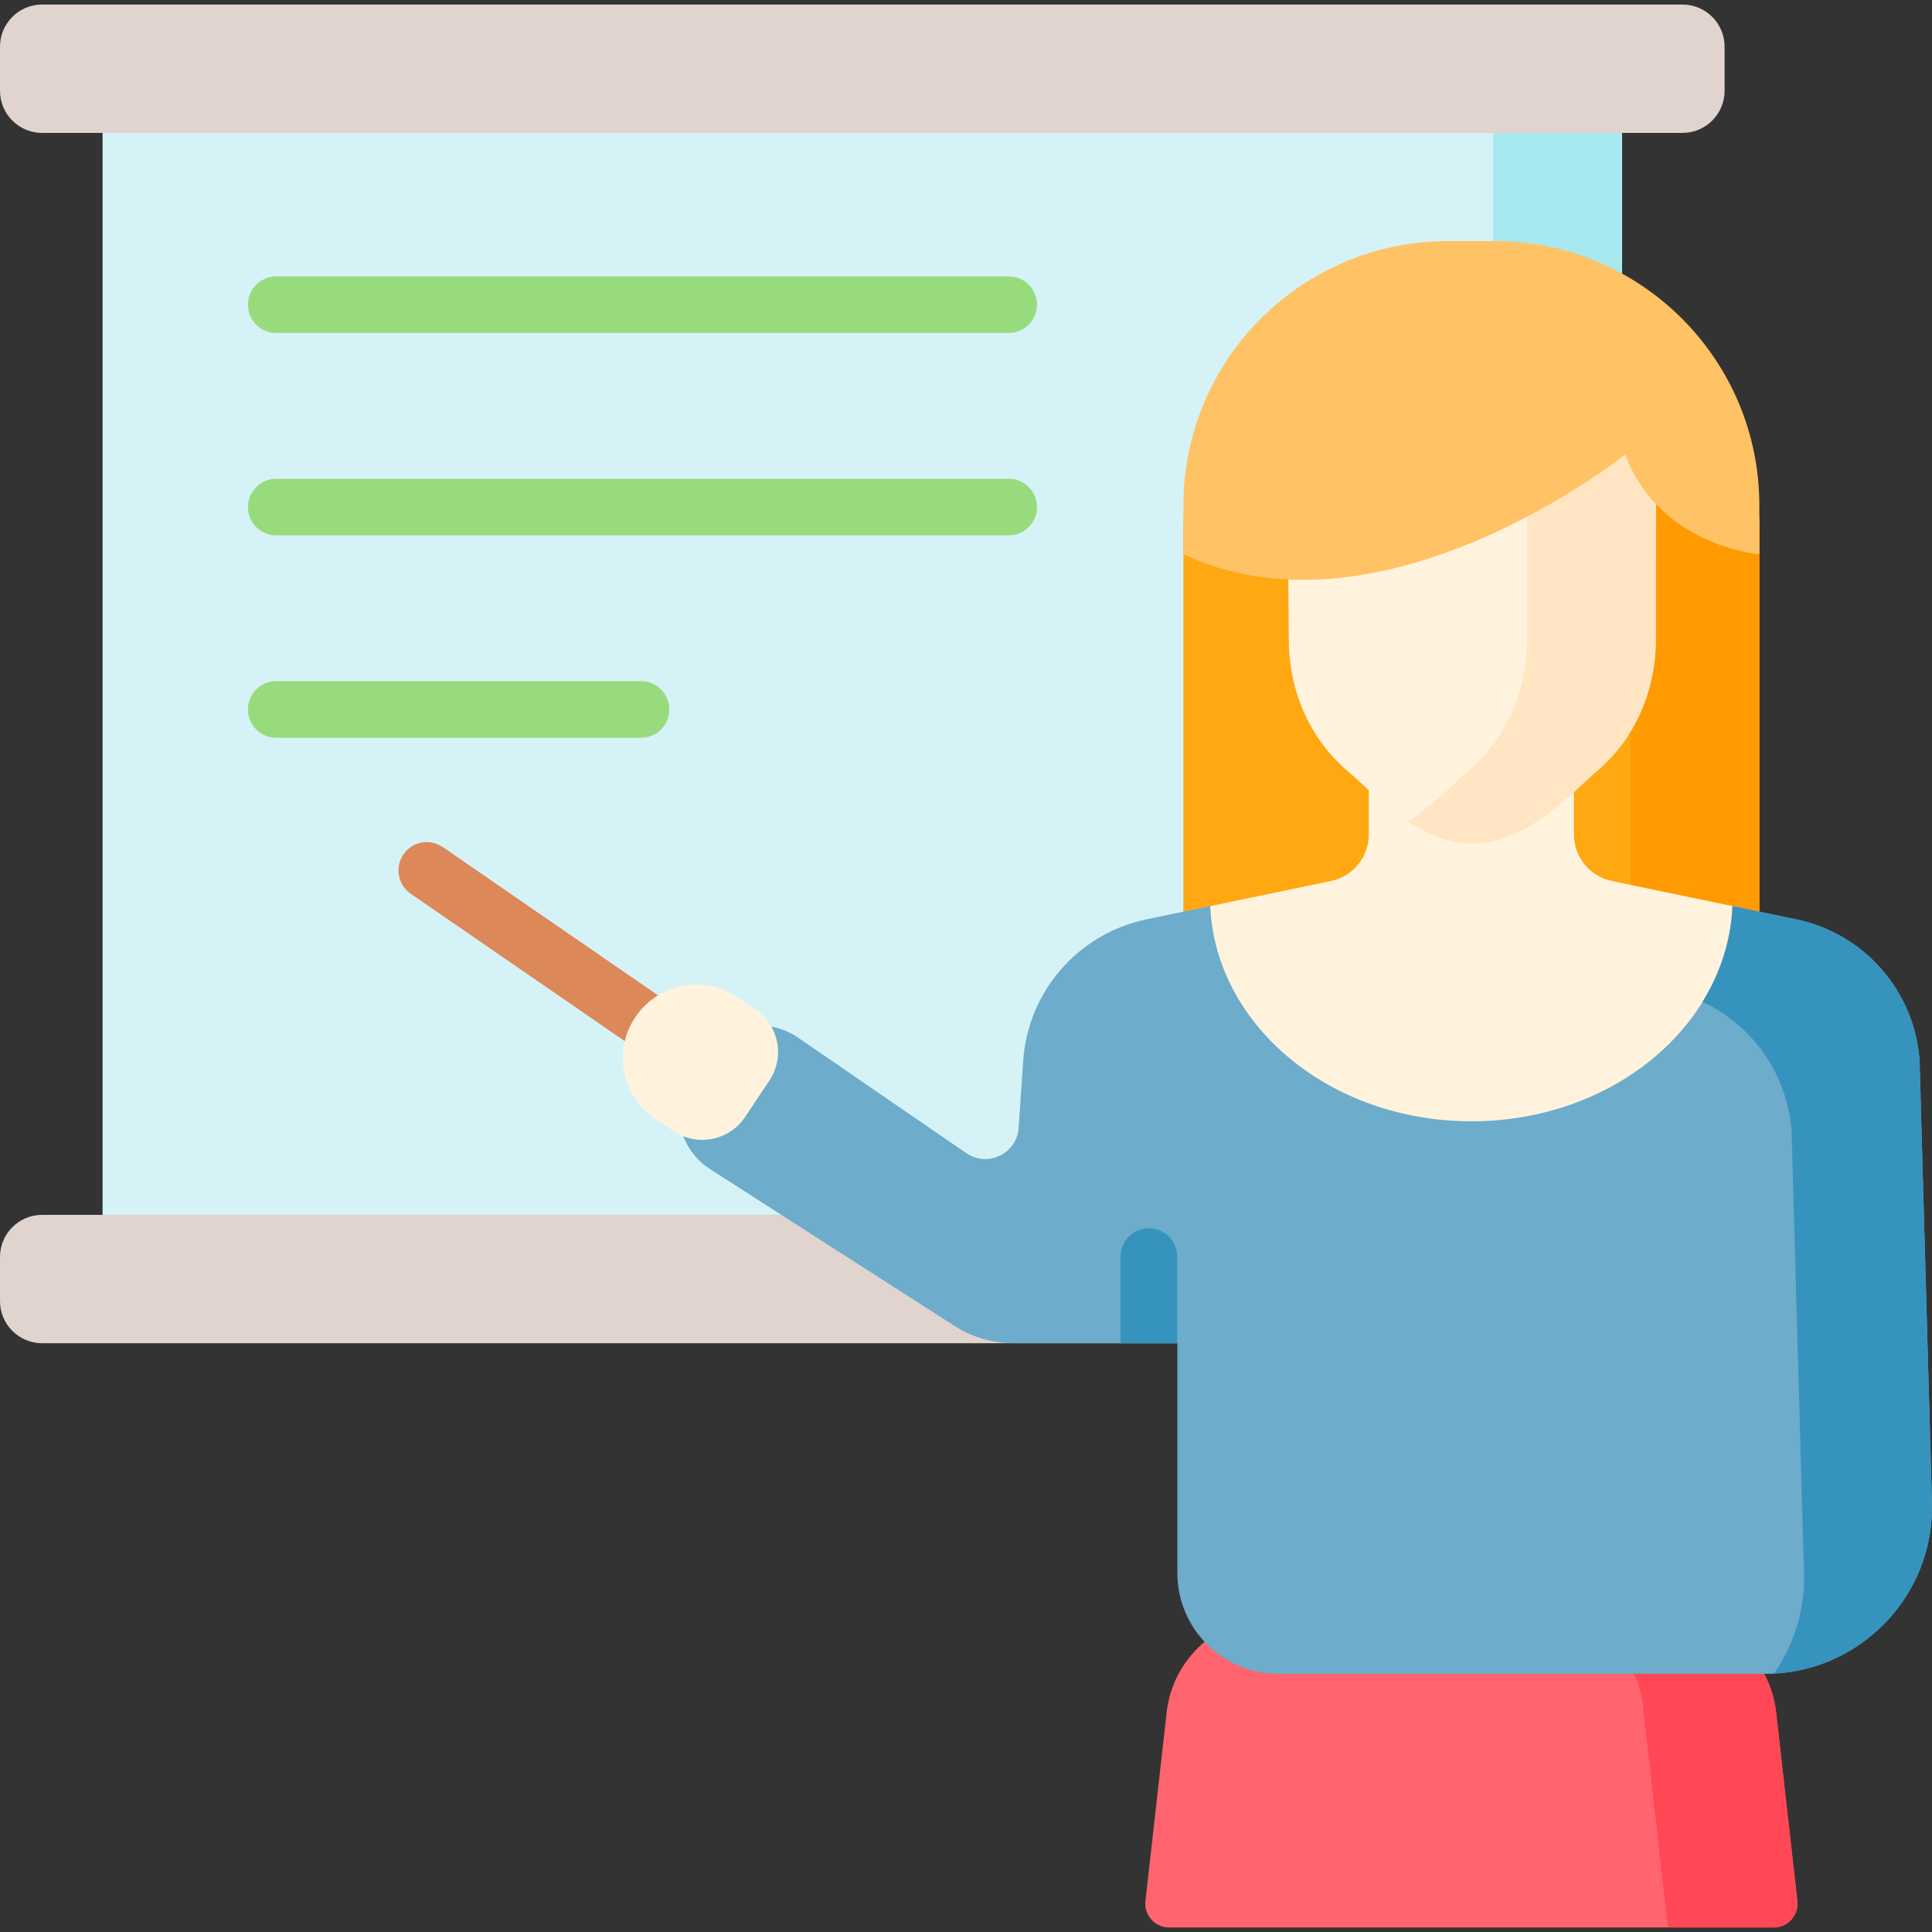<svg id="Capa_1" enable-background="new 0 0 512 512" height="512" viewBox="0 0 512 512" width="512" xmlns="http://www.w3.org/2000/svg"><rect x="0" y="0" width="512" height="512" fill="#333333" stroke="none"/><path d="m442.397 428.503h-104.932c-14.491 0-26.67 10.885-28.29 25.286l-5.628 50.011c-.42 3.729 2.499 6.994 6.251 6.994h160.265c3.753 0 6.671-3.265 6.251-6.994l-5.628-50.011c-1.619-14.4-13.798-25.286-28.289-25.286z" fill="#ff646f"/><path d="m476.315 503.8-5.628-50.011c-1.62-14.4-13.799-25.286-28.291-25.286h-34.139c14.491 0 26.67 10.885 27.337 25.286l6.415 57.006h28.055c3.752 0 6.67-3.265 6.251-6.995z" fill="#ff4755"/><path d="m27.189 25.902h402.656v308.676h-402.656z" fill="#d5f3f7"/><path d="m395.721 25.902h34.125v308.675h-34.125z" fill="#a7e8f1"/><path d="m466.246 255.306v-115.976c0-14.745-11.953-26.699-26.699-26.699h-99.233c-14.745 0-26.699 11.953-26.699 26.699v115.976z" fill="#ffa812"/><path d="m439.547 112.631h-7.426v142.675h34.125v-115.976c0-14.746-11.953-26.699-26.699-26.699z" fill="#ff9a00"/><path d="m417.116 221.134v-26.741h-54.369v26.741c0 5.976-4.194 11.131-10.045 12.346l-31.982 6.645c0 70.921 31.851 78.018 69.211 78.018s69.211-7.097 69.211-78.018l-31.982-6.645c-5.85-1.216-10.044-6.371-10.044-12.346z" fill="#fff3de"/><path d="m176.653 281.946c-1.467 0-2.948-.43-4.247-1.324l-63.563-43.777c-3.411-2.35-4.272-7.02-1.923-10.431 2.351-3.411 7.021-4.272 10.431-1.923l63.563 43.777c3.411 2.35 4.272 7.02 1.923 10.431-1.455 2.113-3.799 3.247-6.184 3.247z" fill="#dd8858"/><path d="m445.874 355.965h-434.713c-6.164 0-11.161-4.997-11.161-11.161v-11.694c0-6.164 4.997-11.161 11.161-11.161h434.712c6.164 0 11.161 4.997 11.161 11.161v11.694c.001 6.164-4.996 11.161-11.16 11.161z" fill="#e1d3ce"/><path d="m445.874 35.222h-434.713c-6.164 0-11.161-4.998-11.161-11.162v-11.693c0-6.165 4.997-11.162 11.161-11.162h434.712c6.164 0 11.161 4.997 11.161 11.161v11.694c.001 6.164-4.996 11.162-11.16 11.162z" fill="#e1d3ce"/><path d="m511.982 398.133-3.27-116.968c-1.247-18.432-14.618-33.777-32.706-37.535l-16.865-3.504c-1.414 31.7-31.851 57.031-69.211 57.031s-67.797-25.331-69.211-57.031l-16.865 3.504c-18.088 3.758-31.458 19.103-32.705 37.535l-1.2 17.729c-.463 6.849-8.206 10.59-13.86 6.696l-44.617-30.618c-8.277-5.68-19.591-3.573-25.268 4.706l-3.159 4.607c-5.8 8.458-3.456 20.036 5.176 25.573l65.237 41.841c4.556 2.791 9.795 4.268 15.138 4.268h43.423v60.89c0 14.764 11.969 26.733 26.733 26.733h129.028c24.906-.003 44.898-20.561 44.202-45.457z" fill="#6daccb"/><path d="m511.982 398.133-3.27-116.968c-1.247-18.432-14.618-33.777-32.706-37.535l-16.865-3.504c-.408 9.141-3.24 17.746-7.945 25.373 13.33 6.247 22.579 19.323 23.606 34.499l3.27 116.968c.276 9.876-2.712 19.063-7.963 26.562 23.811-1.235 42.548-21.28 41.873-45.395z" fill="#3693bd"/><path d="m311.958 355.965v-22.962c0-4.143-3.357-7.5-7.5-7.5s-7.5 3.357-7.5 7.5v22.962z" fill="#3693bd"/><path d="m341.559 170.706c.274 12.773 5.642 25.067 15.339 33.417 7.807 6.722 18.78 19.288 33.276 19.45 14.496-.162 25.47-12.728 33.276-19.45 9.697-8.35 15.065-20.644 15.339-33.417l.069-64.308h-97.842z" fill="#fff3de"/><path d="m404.734 106.399-.069 64.307c-.274 12.773-5.642 25.068-15.339 33.417-4.384 3.775-9.768 9.394-16.214 13.623 5.031 3.301 10.708 5.756 17.062 5.827 14.496-.162 25.47-12.728 33.276-19.45 9.697-8.349 15.065-20.644 15.339-33.417l.069-64.307z" fill="#ffe5c2"/><path d="m466.246 146.899s-26.483-2.102-35.545-26.462c0 0-64.019 51.254-117.085 26.462v-12.939c0-38.689 31.363-70.052 70.052-70.052h12.527c38.689 0 70.052 31.363 70.052 70.052v12.939z" fill="#ffc265"/><path d="m203.903 286.338-6.431 9.655c-4.176 6.27-12.645 7.968-18.915 3.792l-4.828-3.215c-8.936-5.952-11.356-18.022-5.404-26.958 5.952-8.937 18.022-11.356 26.958-5.404l4.828 3.215c6.27 4.176 7.968 12.645 3.792 18.915z" fill="#fff3de"/><g fill="#98db7c"><path d="m267.317 88.245h-194.118c-4.143 0-7.5-3.357-7.5-7.5s3.357-7.5 7.5-7.5h194.118c4.143 0 7.5 3.357 7.5 7.5s-3.357 7.5-7.5 7.5z"/><path d="m267.317 141.882h-194.118c-4.143 0-7.5-3.357-7.5-7.5s3.357-7.5 7.5-7.5h194.118c4.143 0 7.5 3.357 7.5 7.5s-3.357 7.5-7.5 7.5z"/><path d="m169.875 195.518h-96.676c-4.143 0-7.5-3.357-7.5-7.5s3.357-7.5 7.5-7.5h96.676c4.143 0 7.5 3.357 7.5 7.5s-3.357 7.5-7.5 7.5z"/></g></svg>